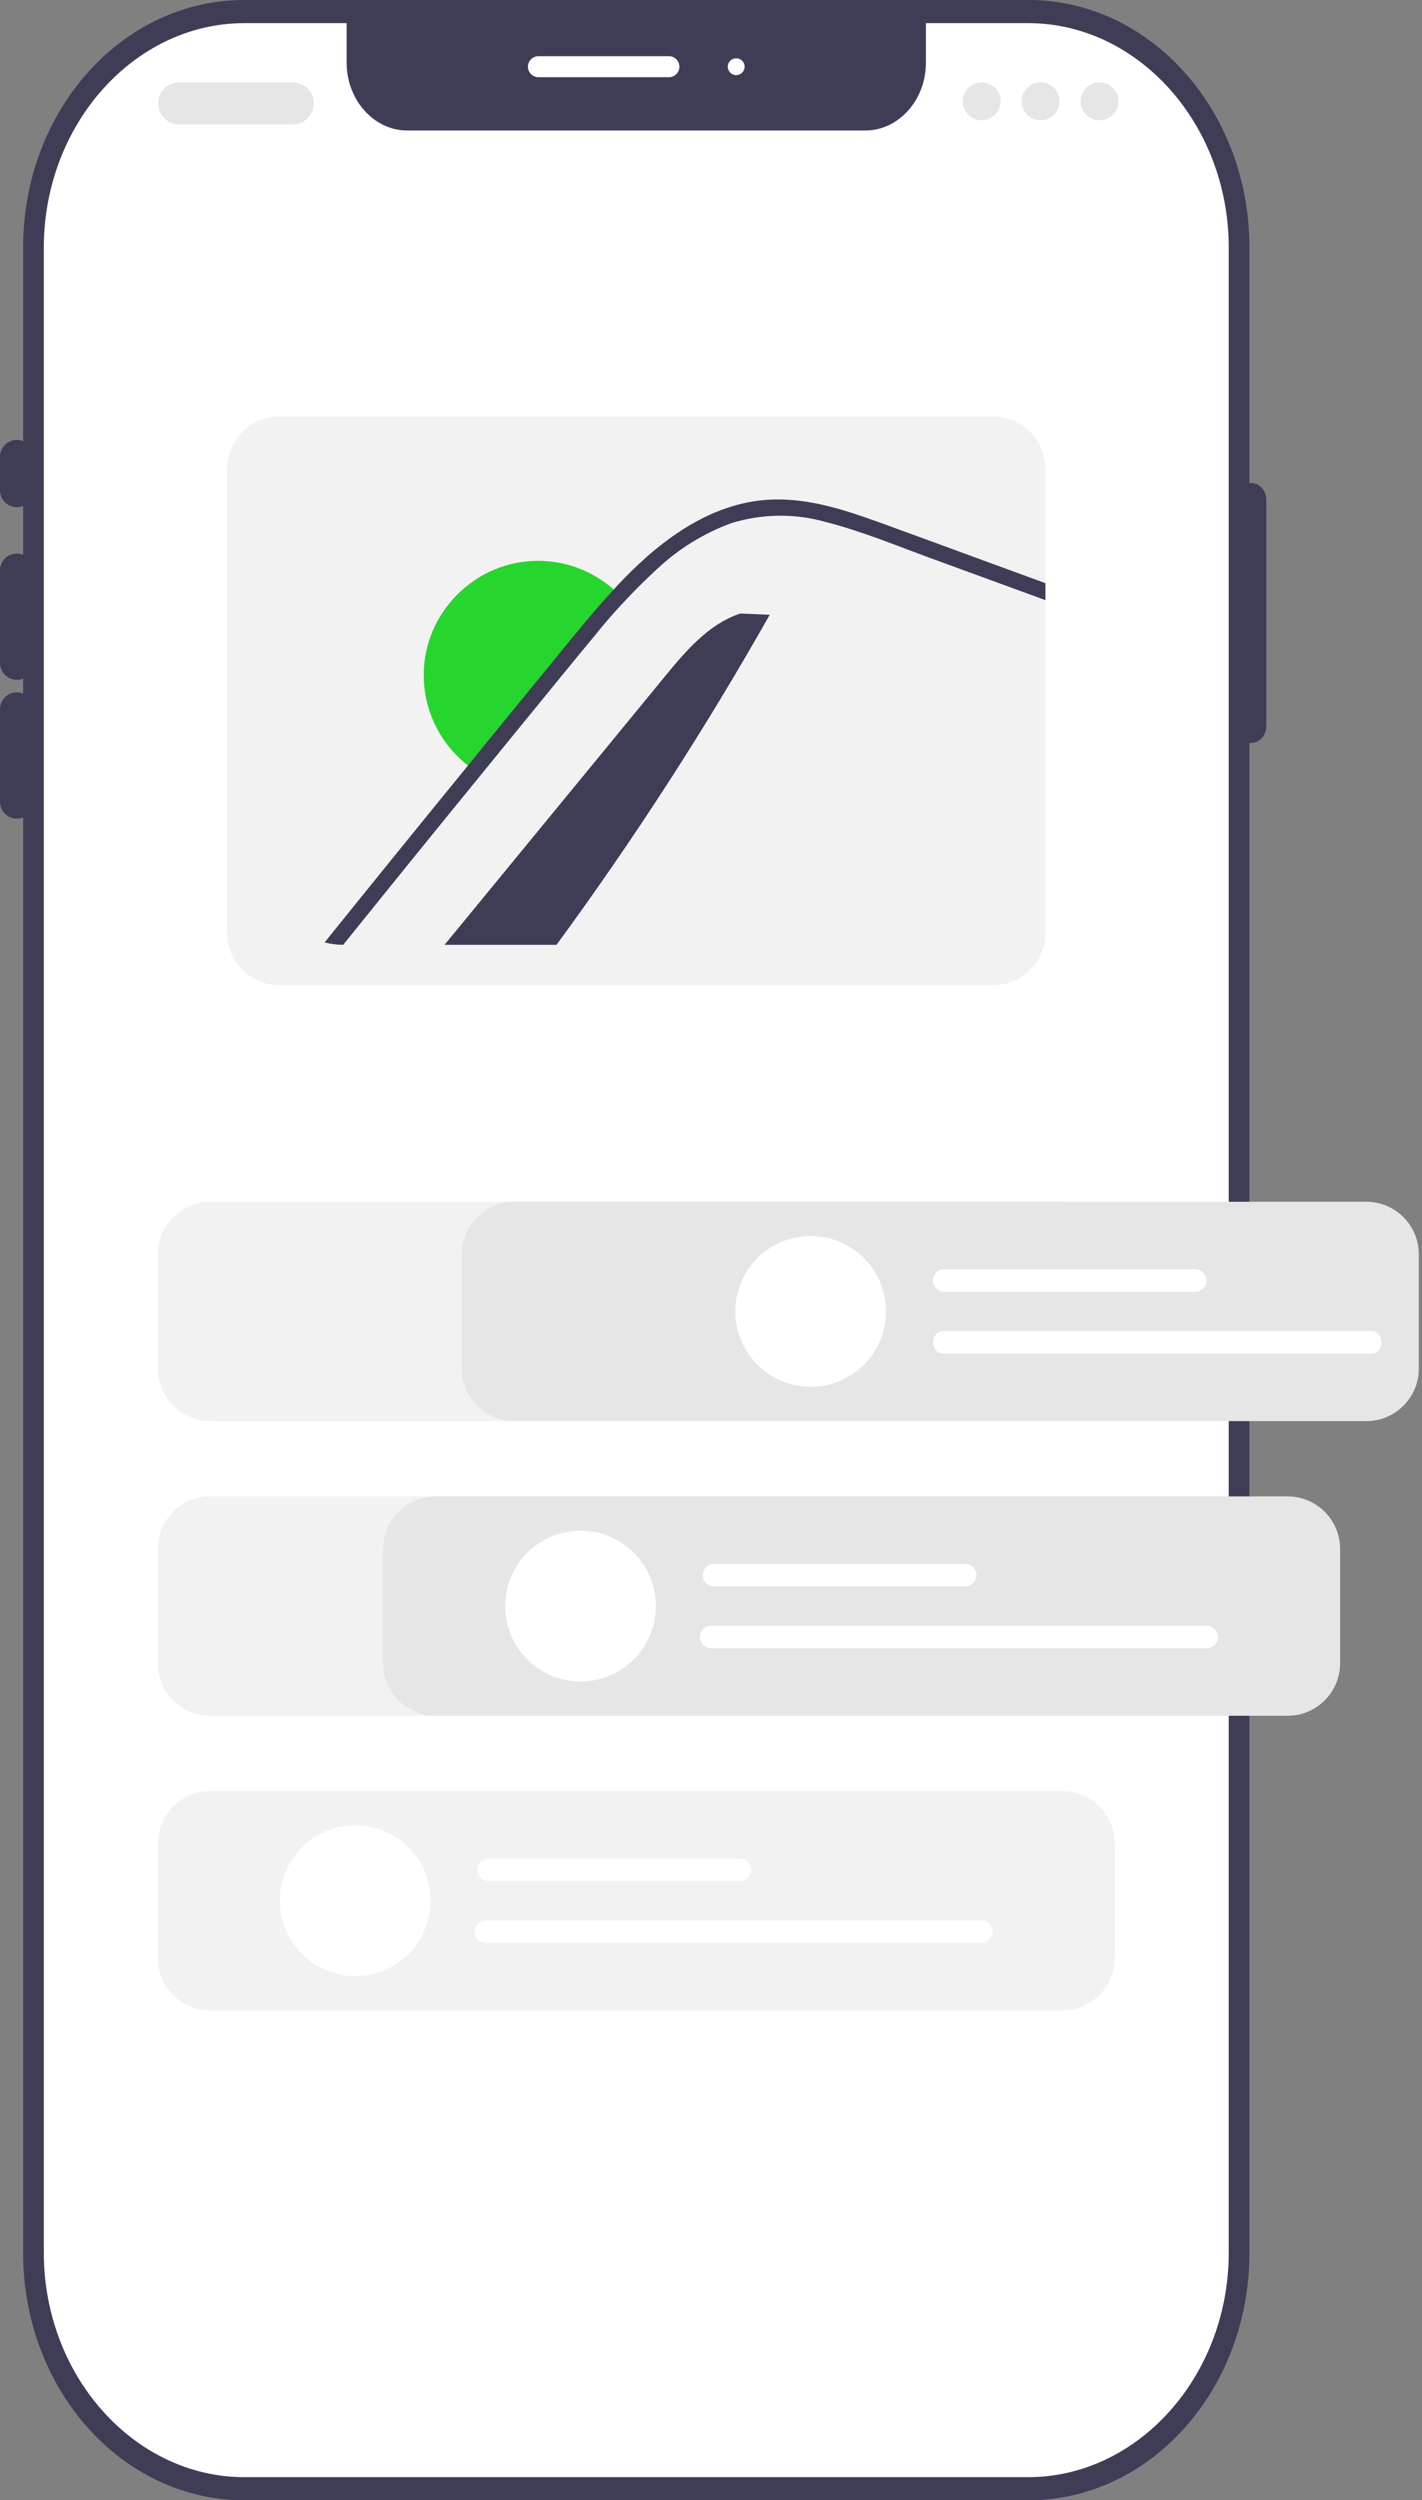 <?xml version="1.0" encoding="UTF-8" standalone="no"?><!DOCTYPE svg PUBLIC "-//W3C//DTD SVG 1.1//EN" "http://www.w3.org/Graphics/SVG/1.1/DTD/svg11.dtd"><svg width="100%" height="100%" viewBox="0 0 338 594" version="1.1" xmlns="http://www.w3.org/2000/svg" xmlns:xlink="http://www.w3.org/1999/xlink" xml:space="preserve" xmlns:serif="http://www.serif.com/" style="fill-rule:evenodd;clip-rule:evenodd;stroke-linejoin:round;stroke-miterlimit:2;"><rect x="0" y="0" width="338" height="594" fill="#808080" stroke="none"/><path d="M296.977,58.728l-0,476.544c-0,32.413 -23.53,58.728 -52.51,58.728l-186.458,0c-28.981,0 -52.509,-26.315 -52.509,-58.728l-0,-476.544c-0,-32.413 23.528,-58.728 52.509,-58.728l186.458,0c28.98,0 52.51,26.315 52.51,58.728Z" style="fill:#3f3d56;"/><path d="M292.059,58.732l0,476.54c-0.03,29.189 -21.496,53.197 -47.593,53.23l-186.456,0c-26.097,-0.033 -47.562,-24.041 -47.592,-53.23l-0,-476.54c0.03,-29.188 21.495,-53.196 47.592,-53.23l24.383,0l-0,9.42c0,8.821 6.49,16.08 14.377,16.08l108.937,0c7.887,0 14.377,-7.259 14.377,-16.08l-0,-9.42l24.382,0c26.097,0.034 47.563,24.042 47.593,53.23Z" style="fill:#fff;fill-rule:nonzero;"/><path d="M4,120.5c-2.194,-0.003 -3.998,-1.807 -4,-4l0,-8c0,-2.194 1.805,-4 4,-4c2.194,0 4,1.806 4,4l0,8c-0.003,2.193 -1.807,3.998 -4,4Z" style="fill:#3f3d56;fill-rule:nonzero;"/><path d="M4,161.521c-2.194,-0.002 -3.998,-1.806 -4,-4l0,-22.021c0,-2.194 1.805,-4 4,-4c2.194,0 4,1.806 4,4l0,22.021c-0.003,2.194 -1.807,3.998 -4,4Z" style="fill:#3f3d56;fill-rule:nonzero;"/><path d="M4,194.5c-2.194,-0.002 -3.998,-1.807 -4,-4l0,-22.021c0,-2.195 1.805,-4 4,-4c2.194,0 4,1.805 4,4l0,22.021c-0.003,2.193 -1.807,3.997 -4,4Z" style="fill:#3f3d56;fill-rule:nonzero;"/><path d="M297.424,176.5c-1.962,-0.003 -3.575,-1.807 -3.577,-4l0,-53.733c0,-2.195 1.614,-4 3.577,-4c1.961,0 3.576,1.805 3.576,4l0,53.733c-0.003,2.193 -1.616,3.997 -3.576,4Z" style="fill:#3f3d56;fill-rule:nonzero;"/><g><path d="M158.988,18.346l-31,0c-1.371,0 -2.5,-1.129 -2.5,-2.5c0,-1.372 1.129,-2.5 2.5,-2.5l31,0c1.372,0 2.5,1.128 2.5,2.5c0,1.371 -1.128,2.5 -2.5,2.5Z" style="fill:#fff;fill-rule:nonzero;"/><circle cx="174.988" cy="15.846" r="2" style="fill:#fff;"/></g><path d="M69.585,29.573l-27,0c-2.742,0 -5,-2.257 -5,-5c-0,-2.743 2.258,-5 5,-5l27,0c2.743,0 5,2.257 5,5c0,2.743 -2.257,5 -5,5Z" style="fill:#e6e6e6;fill-rule:nonzero;"/><g><circle cx="233.339" cy="24.073" r="4.5" style="fill:#e6e6e6;"/><circle cx="247.339" cy="24.073" r="4.5" style="fill:#e6e6e6;"/><circle cx="261.339" cy="24.073" r="4.5" style="fill:#e6e6e6;"/></g><g><path d="M236.088,98.957l-169.7,0c-6.799,0.009 -12.39,5.601 -12.4,12.4l0,110.31c0.01,6.799 5.601,12.391 12.4,12.4l169.7,0c6.8,-0.006 12.394,-5.6 12.4,-12.4l0,-110.31c-0.006,-6.8 -5.6,-12.394 -12.4,-12.4Z" style="fill:#f2f2f2;fill-rule:nonzero;"/><path d="M182.961,146.049c-15.336,27.114 -32.259,53.3 -50.682,78.42l-26.612,0c17.431,-21.236 34.875,-42.471 52.332,-63.707c5.008,-6.114 10.443,-12.52 17.955,-15.004l7.007,0.291Z" style="fill:#3f3d56;fill-rule:nonzero;"/><path d="M147.594,141.701c-2.775,2.892 -5.435,5.901 -7.939,9.026c-5.512,6.638 -10.947,13.335 -16.402,20.013c-3.397,4.153 -6.794,8.307 -10.152,12.461c-1.066,-0.685 -2.078,-1.45 -3.028,-2.29c-5.94,-5.156 -9.357,-12.646 -9.357,-20.512c0,-14.9 12.261,-27.161 27.161,-27.161c6.138,0 12.098,2.081 16.903,5.901c1.002,0.781 1.943,1.638 2.814,2.562Z" style="fill:#26d52d;fill-rule:nonzero;"/><path d="M248.488,138.547l0,4.03l-1.8,-0.66l-25.33,-9.26c-8.25,-3.01 -16.48,-6.45 -25,-8.62c-7.411,-2.12 -15.285,-2.019 -22.64,0.29c-6.557,2.426 -12.557,6.15 -17.64,10.95c-2.25,2.08 -4.43,4.21 -6.54,6.42c-0.69,0.73 -1.38,1.46 -2.06,2.19c-2.04,2.22 -4.01,4.49 -5.88,6.84c-5.51,6.64 -10.95,13.34 -16.4,20.01c-3.4,4.16 -6.8,8.31 -10.16,12.46c-11.22,13.73 -22.373,27.487 -33.46,41.27c-1.493,-0.017 -2.979,-0.205 -4.43,-0.56c11.31,-14.05 22.674,-28.063 34.09,-42.04c0.26,-0.32 0.52,-0.64 0.78,-0.96c1.34,-1.67 2.71,-3.35 4.07,-5.02c5.69,-6.97 11.384,-13.933 17.08,-20.89c4.14,-5.06 8.25,-10.14 12.71,-14.94c0.27,-0.31 0.55,-0.61 0.84,-0.92c0.43,-0.46 0.86,-0.91 1.3,-1.38c9.69,-10.01 21.78,-18.86 36.26,-19.1c8.52,-0.13 16.75,2.57 24.67,5.42c8.53,3.09 17.03,6.23 25.55,9.35l13.99,5.12Z" style="fill:#3f3d56;fill-rule:nonzero;"/></g><g><path d="M252.567,477.618l-202.658,0c-6.799,-0.008 -12.392,-5.6 -12.399,-12.399l-0,-27.313c0.007,-6.799 5.6,-12.391 12.399,-12.399l202.658,0c6.799,0.008 12.392,5.6 12.4,12.399l-0,27.313c-0.008,6.799 -5.601,12.391 -12.4,12.399Z" style="fill:#f2f2f2;fill-rule:nonzero;"/><path d="M175.859,446.888l-59.711,0c-1.466,0 -2.672,-1.206 -2.672,-2.671c-0,-1.465 1.206,-2.671 2.672,-2.671l59.711,0c1.466,0 2.672,1.206 2.672,2.671c-0,1.465 -1.206,2.671 -2.672,2.671Z" style="fill:#fff;fill-rule:nonzero;"/><path d="M233.289,461.58l-117.809,0c-1.466,0 -2.671,-1.206 -2.671,-2.672c-0,-1.465 1.205,-2.671 2.671,-2.671l117.809,0c1.466,0 2.672,1.206 2.672,2.671c-0,1.466 -1.206,2.672 -2.672,2.672Z" style="fill:#fff;fill-rule:nonzero;"/><circle cx="84.425" cy="451.563" r="17.909" style="fill:#fff;"/></g><path d="M252.567,337.618l-202.658,0c-6.799,-0.008 -12.392,-5.6 -12.399,-12.399l-0,-27.313c0.007,-6.799 5.6,-12.391 12.399,-12.399l202.658,0c6.799,0.008 12.392,5.6 12.4,12.399l-0,27.313c-0.008,6.799 -5.601,12.391 -12.4,12.399Z" style="fill:#f2f2f2;fill-rule:nonzero;"/><path d="M252.567,407.618l-202.658,0c-6.799,-0.008 -12.392,-5.6 -12.399,-12.399l-0,-27.313c0.007,-6.799 5.6,-12.391 12.399,-12.399l202.658,0c6.799,0.008 12.392,5.6 12.4,12.399l-0,27.313c-0.008,6.799 -5.601,12.391 -12.4,12.399Z" style="fill:#f2f2f2;fill-rule:nonzero;"/><g><path d="M324.835,337.618l-202.658,0c-6.799,-0.008 -12.392,-5.6 -12.4,-12.399l0,-27.313c0.008,-6.799 5.601,-12.391 12.4,-12.399l202.658,0c6.799,0.008 12.392,5.6 12.399,12.399l0,27.313c-0.007,6.799 -5.6,12.391 -12.399,12.399Z" style="fill:#e6e6e6;fill-rule:nonzero;"/><path d="M284.121,306.888l-59.711,0c-1.466,0 -2.672,-1.206 -2.672,-2.671c-0,-1.465 1.206,-2.671 2.672,-2.671l59.711,0c1.466,0 2.672,1.206 2.672,2.671c0,1.465 -1.206,2.671 -2.672,2.671Z" style="fill:#fff;fill-rule:nonzero;"/><path d="M326.052,321.58l-101.948,0c-1.268,0 -2.311,-1.206 -2.311,-2.672c0,-1.465 1.043,-2.671 2.311,-2.671l101.948,0c1.269,0 2.313,1.206 2.313,2.671c0,1.466 -1.044,2.672 -2.313,2.672Z" style="fill:#fff;fill-rule:nonzero;"/><circle cx="192.687" cy="311.563" r="17.909" style="fill:#fff;"/></g><g><path d="M306.128,407.618l-202.658,0c-6.799,-0.008 -12.392,-5.6 -12.399,-12.399l0,-27.313c0.007,-6.799 5.6,-12.391 12.399,-12.399l202.658,0c6.799,0.008 12.392,5.6 12.4,12.399l0,27.313c-0.008,6.799 -5.601,12.391 -12.4,12.399Z" style="fill:#e6e6e6;fill-rule:nonzero;"/><path d="M229.42,376.888l-59.711,0c-1.466,0 -2.672,-1.206 -2.672,-2.671c-0,-1.465 1.206,-2.671 2.672,-2.671l59.711,0c1.466,0 2.672,1.206 2.672,2.671c-0,1.465 -1.206,2.671 -2.672,2.671Z" style="fill:#fff;fill-rule:nonzero;"/><path d="M286.85,391.58l-117.809,0c-1.466,0 -2.671,-1.206 -2.671,-2.672c-0,-1.465 1.205,-2.671 2.671,-2.671l117.809,0c1.466,0 2.672,1.206 2.672,2.671c-0,1.466 -1.206,2.672 -2.672,2.672Z" style="fill:#fff;fill-rule:nonzero;"/><circle cx="137.986" cy="381.563" r="17.909" style="fill:#fff;"/></g></svg>